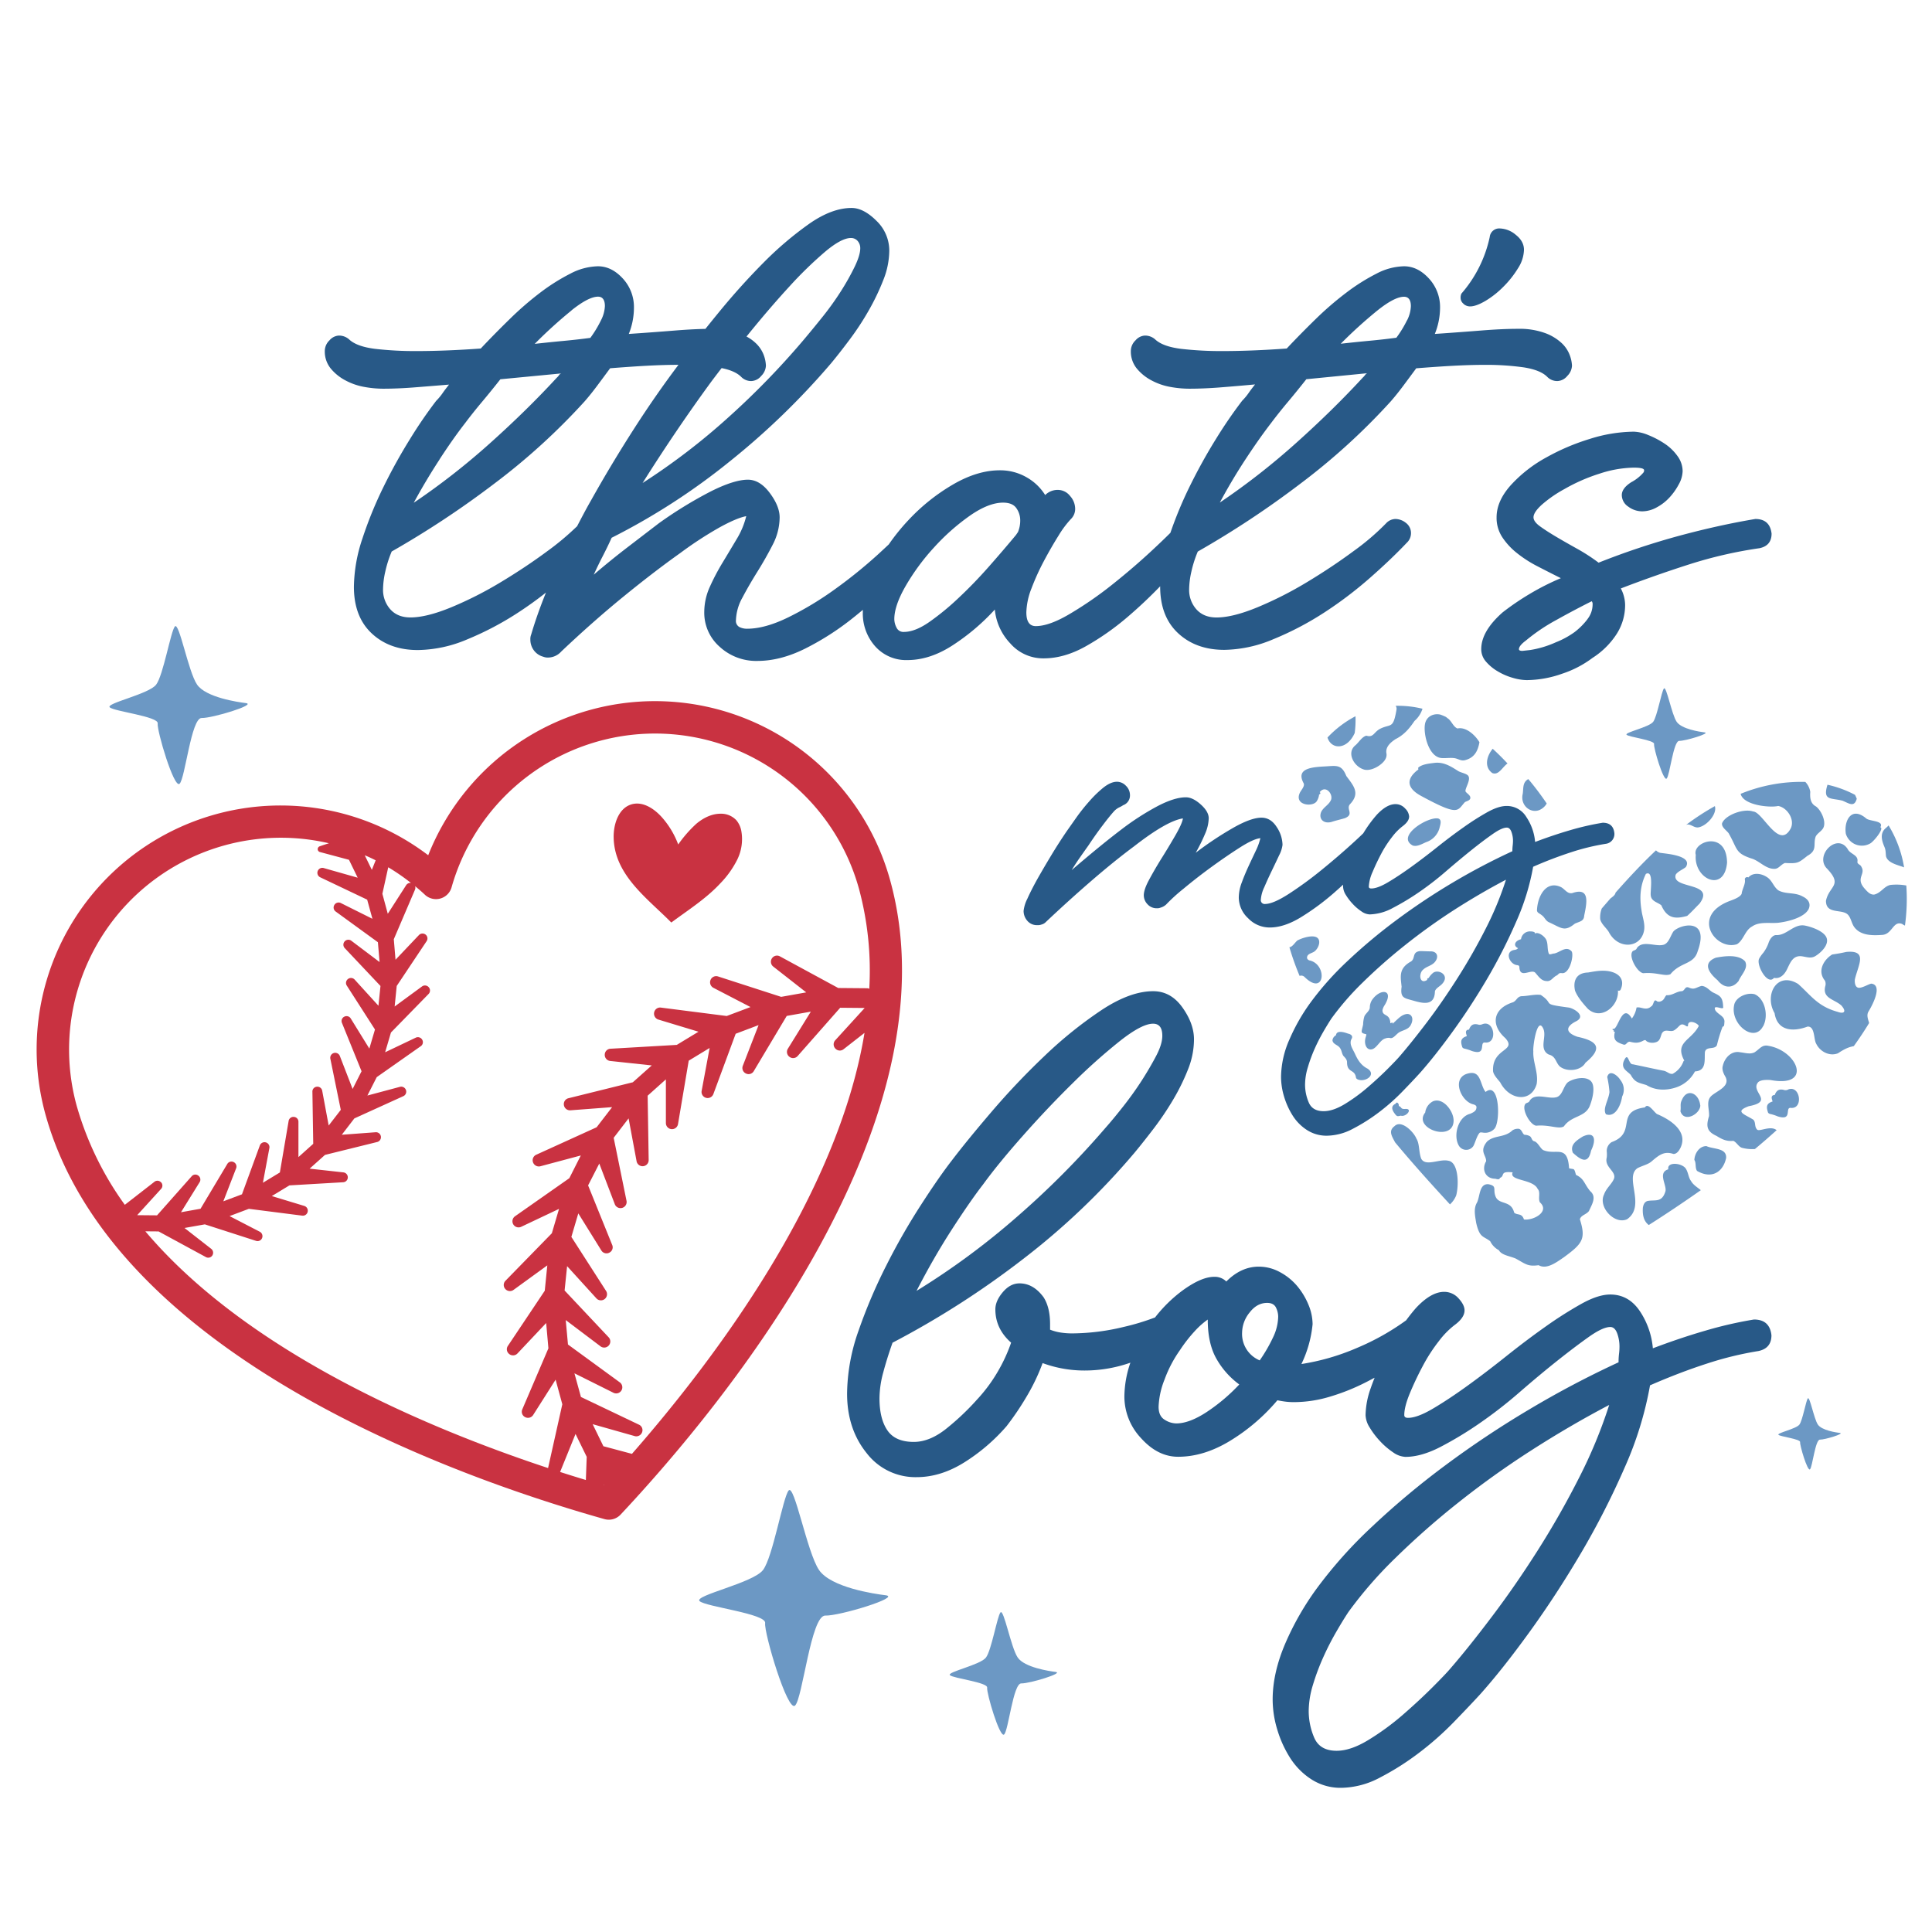<?xml version="1.0" encoding="UTF-8"?> <svg xmlns="http://www.w3.org/2000/svg" id="Layer_1" data-name="Layer 1" viewBox="0 0 864 864"><defs><style>.cls-1{fill:#285987;}.cls-2{fill:#6c98c4;}.cls-3{fill:#c93241;}</style></defs><title>Baseball</title><path class="cls-1" d="M681.36,164.28q7.47,1.16,10.54,4.22a6.22,6.22,0,0,0,4.59,1.91,6,6,0,0,0,4.41-2.29,6.9,6.9,0,0,0,2.1-4.6,15.33,15.33,0,0,0-1-4.69,14.16,14.16,0,0,0-3.64-5.42,21.94,21.94,0,0,0-7.47-4.49,33.44,33.44,0,0,0-12.07-1.87q-6.9,0-16.47.76t-20.69,1.53A31.46,31.46,0,0,0,644,137.7a18.79,18.79,0,0,0-5-13.18q-5-5.44-11.11-5.44a27.55,27.55,0,0,0-12.26,3.26,88.62,88.62,0,0,0-13.4,8.42,143,143,0,0,0-13.8,11.88q-6.88,6.71-13,13.22Q559.72,157,546.71,157a155.41,155.41,0,0,1-18.58-1q-7.86-1-11.3-4a6.74,6.74,0,0,0-5-1.92,5.94,5.94,0,0,0-4,2.11,6.57,6.57,0,0,0-2.11,4.79,12,12,0,0,0,2.68,7.85,21.42,21.42,0,0,0,6.7,5.36,28.14,28.14,0,0,0,8.43,2.87,47.26,47.26,0,0,0,8.24.77q6.51,0,13.79-.57t15.7-1.34c-1,1.28-2,2.55-2.87,3.83a25.27,25.27,0,0,1-2.87,3.44,204.27,204.27,0,0,0-11.69,17.05q-6.32,10.15-11.87,21.45a177.26,177.26,0,0,0-8.55,20.59c-2.24,2.24-5,4.88-8.3,7.95q-8.25,7.67-17.62,15.13a165.22,165.22,0,0,1-18.77,13Q469.31,280,463.2,280q-4.21,0-4.21-6.13a31.25,31.25,0,0,1,2.29-10.72,106.13,106.13,0,0,1,5.56-12.26q3.26-6.12,6.51-11.3a44.14,44.14,0,0,1,5.56-7.47,6.3,6.3,0,0,0,1.91-4.6,8.64,8.64,0,0,0-2.3-5.74,6.89,6.89,0,0,0-5.36-2.69,7.82,7.82,0,0,0-5.75,2.3,23.32,23.32,0,0,0-8.42-8,23.58,23.58,0,0,0-11.88-3.07q-10,0-20.88,6.32a87.54,87.54,0,0,0-19.92,15.9,93.89,93.89,0,0,0-8.83,10.91c-1.49,1.4-3.07,2.86-4.76,4.42a216.26,216.26,0,0,1-19.16,15.51A144.49,144.49,0,0,1,352.68,276q-10.53,5.18-18.58,5.17a7.53,7.53,0,0,1-3.44-.76,3.09,3.09,0,0,1-1.54-3.07,22.14,22.14,0,0,1,2.93-10.15q2.93-5.55,6.64-11.49t6.85-12.07a26.79,26.79,0,0,0,3.12-12.26q0-5-4.41-10.91t-9.76-5.94q-6.14,0-16.48,5.17A186.49,186.49,0,0,0,294.65,234q-6.52,5-14,10.73T265.53,257c1.28-2.81,2.62-5.57,4-8.25s2.74-5.45,4-8.26a295.38,295.38,0,0,0,52.86-34.18,333.73,333.73,0,0,0,45.21-43.77q3.83-4.6,8.42-10.75a123.2,123.2,0,0,0,8.43-12.86A102.65,102.65,0,0,0,395,125.29a36.14,36.14,0,0,0,2.69-13.06A18.45,18.45,0,0,0,392,98.79Q386.21,93,380.84,93q-8.82,0-19,7.11a153.45,153.45,0,0,0-20.5,17.46Q331,128,321.46,139.67q-3.12,3.81-6,7.41-5.94.12-13.57.73-9.58.78-20.69,1.53a31.46,31.46,0,0,0,2.3-11.64,18.79,18.79,0,0,0-5-13.18q-5-5.44-11.11-5.44a27.55,27.55,0,0,0-12.26,3.26,88.62,88.62,0,0,0-13.4,8.42A143,143,0,0,0,228,142.64q-6.88,6.71-13,13.22Q199.25,157,186.24,157a155.53,155.53,0,0,1-18.58-1q-7.86-1-11.3-4a6.74,6.74,0,0,0-5-1.92,5.94,5.94,0,0,0-4,2.11,6.61,6.61,0,0,0-2.11,4.79,12,12,0,0,0,2.68,7.85,21.42,21.42,0,0,0,6.7,5.36,28.24,28.24,0,0,0,8.43,2.87,47.26,47.26,0,0,0,8.24.77q6.51,0,13.79-.57T200.8,172c-1,1.28-2,2.55-2.88,3.83a25.27,25.27,0,0,1-2.87,3.44,202,202,0,0,0-11.68,17.05,243.6,243.6,0,0,0-11.88,21.45,177.56,177.56,0,0,0-9.39,23,69.91,69.91,0,0,0-3.83,21.64q0,13.42,8,20.88T187,290.7a58.07,58.07,0,0,0,22-4.79A136.37,136.37,0,0,0,231.63,274c4.34-2.82,8.51-5.82,12.53-9q-4,9.87-6.59,18.7a5.41,5.41,0,0,0-.39,2.3,8,8,0,0,0,1.54,4.8,7.62,7.62,0,0,0,4.21,2.88,5.47,5.47,0,0,0,2.3.38,8,8,0,0,0,5.75-2.68q14.16-13.41,27.77-24.52t25.47-19.54a167.87,167.87,0,0,1,17.62-11.49q7.67-4.21,11.88-5a36,36,0,0,1-4.21,10.15q-3.08,5.17-6.32,10.54a99.24,99.24,0,0,0-5.75,10.91,27.4,27.4,0,0,0-2.49,11.3,20.23,20.23,0,0,0,6.9,15.52,24.06,24.06,0,0,0,16.85,6.32q10.35,0,21.45-5.55a121.1,121.1,0,0,0,21.45-13.8c1.45-1.14,2.85-2.31,4.26-3.49,0,.34,0,.67,0,1a22,22,0,0,0,5.55,15.33,18.49,18.49,0,0,0,14.37,6.13q10,0,20.11-6.52a97,97,0,0,0,19-16.08,25.37,25.37,0,0,0,6.9,15.13,19.46,19.46,0,0,0,14.94,6.7q9.19,0,18.77-5.36a116.75,116.75,0,0,0,18.58-13q7.58-6.45,14.75-13.87a.22.22,0,0,0,0,.08q0,13.42,8,20.88t20.68,7.47a58.07,58.07,0,0,0,22-4.79A136.76,136.76,0,0,0,592.1,274a177,177,0,0,0,20.5-15.52q9.57-8.41,16.47-15.7A5.87,5.87,0,0,0,631,238.6a5.66,5.66,0,0,0-2.3-4.79,7.64,7.64,0,0,0-4.6-1.72,5.86,5.86,0,0,0-4.21,1.91,108.29,108.29,0,0,1-14.56,12.45q-9.59,7.1-20.69,13.8a166.16,166.16,0,0,1-22.22,11.3q-11.11,4.59-18.38,4.59-5.74,0-9-3.64a13,13,0,0,1-3.25-9,37.32,37.32,0,0,1,1-7.85,51.38,51.38,0,0,1,2.87-9,415.44,415.44,0,0,0,45.78-30.27,289.2,289.2,0,0,0,40.41-36.77q2.69-3.06,5.56-6.9t5.93-8q9.59-.76,16.86-1.15c4.85-.25,9.32-.39,13.41-.39A119.88,119.88,0,0,1,681.36,164.28ZM318,170.8q2.31-3.08,4.71-6.19,6,1.21,8.71,3.89a6.22,6.22,0,0,0,4.59,1.91,6,6,0,0,0,4.41-2.29,6.9,6.9,0,0,0,2.1-4.6,15.33,15.33,0,0,0-.95-4.69,14.16,14.16,0,0,0-3.64-5.42,18.45,18.45,0,0,0-4.09-2.91c.47-.57.93-1.15,1.4-1.73q9.19-11.29,17.82-20.69A177.1,177.1,0,0,1,369,112.57q7.28-6.12,11.5-6.13a3.85,3.85,0,0,1,3.06,1.34,4.83,4.83,0,0,1,1.15,3.26q0,3.06-2.49,8.23a109.55,109.55,0,0,1-6.13,10.92,130.05,130.05,0,0,1-8.23,11.49q-4.6,5.74-8.82,10.73a354.7,354.7,0,0,1-32.94,33.9A294,294,0,0,1,287.37,216Q302.31,192.26,318,170.8Zm-62.43-32q7.65-6.12,11.87-6.13c2,0,3.07,1.41,3.07,4.21a15.19,15.19,0,0,1-1.73,6.32A50.13,50.13,0,0,1,264,151.1q-5.75.77-11.87,1.34t-13,1.34A203.48,203.48,0,0,1,255.58,138.84Zm-59,66.63q6.12-9.39,11.49-16.29,3.45-4.59,7.47-9.38t8.24-10.15L251,167a2,2,0,0,0-1,.76,5.44,5.44,0,0,1-1,1.15q-13.41,14.56-29.88,29.31a315.12,315.12,0,0,1-34.09,26.62Q190.45,214.85,196.58,205.47Zm61.4,30a120.67,120.67,0,0,1-13.13,11q-9.58,7.1-20.69,13.8a166.16,166.16,0,0,1-22.22,11.3q-11.1,4.59-18.38,4.59-5.75,0-9-3.64a13,13,0,0,1-3.25-9,37.32,37.32,0,0,1,1-7.85,51.38,51.38,0,0,1,2.87-9,415.44,415.44,0,0,0,45.78-30.27,289.2,289.2,0,0,0,40.41-36.77q2.69-3.06,5.56-6.9t5.93-8q9.58-.76,16.86-1.15c4.85-.25,9.32-.39,13.41-.39h.29q-10.25,13.61-19.83,28.53-10.35,16.13-19.35,32.24C262,227.81,260,231.66,258,235.49Zm197.18,2.64-.77,1.14q-5.37,6.48-12.07,14.09t-13.6,14.07a114.66,114.66,0,0,1-13.21,10.85q-6.33,4.38-11.3,4.38a3.35,3.35,0,0,1-3.26-1.91,8.39,8.39,0,0,1-1-3.8q0-6.09,5.17-15a98.3,98.3,0,0,1,12.65-17.13,96.9,96.9,0,0,1,15.89-14.08q8.43-5.9,14.94-5.9,4.22,0,5.94,2.48a9.42,9.42,0,0,1,1.72,5.51A13.42,13.42,0,0,1,455.16,238.13Zm155.33-70.4a5.44,5.44,0,0,1-1,1.15q-13.41,14.56-29.88,29.31a315.12,315.12,0,0,1-34.09,26.62q5.36-10,11.49-19.34t11.49-16.29q3.45-4.59,7.47-9.38t8.24-10.15l27.2-2.68A2,2,0,0,0,610.49,167.73Zm18.77-24.49a50.13,50.13,0,0,1-4.79,7.86q-5.75.77-11.87,1.34t-13,1.34A205.18,205.18,0,0,1,616,138.84q7.66-6.12,11.88-6.13c2,0,3.07,1.41,3.07,4.21A15.19,15.19,0,0,1,629.26,143.24Zm25.28-7.3a3.43,3.43,0,0,1-1.34-2.69,4.2,4.2,0,0,1,.38-1.91,56.4,56.4,0,0,0,12.64-25.28,4.26,4.26,0,0,1,4.6-3.83,11.54,11.54,0,0,1,7.09,2.87c2.42,1.91,3.63,4.15,3.63,6.7a16,16,0,0,1-2.68,8.24,43.63,43.63,0,0,1-6.51,8.23,40.63,40.63,0,0,1-8,6.33q-4.23,2.49-6.9,2.49A4.36,4.36,0,0,1,654.54,135.94ZM785,232.09q-16.08,2.68-33.9,7.47a336.78,336.78,0,0,0-36.2,12.07,83.78,83.78,0,0,0-9.77-6.32c-3.44-1.92-6.57-3.7-9.38-5.37s-5.17-3.19-7.09-4.59-2.87-2.75-2.87-4c0-1.53,1.27-3.44,3.83-5.74a55.63,55.63,0,0,1,10-6.9,78.86,78.86,0,0,1,15.71-6.89,50.87,50.87,0,0,1,15.32-2.69c3.06,0,4.6.39,4.6,1.15a1.56,1.56,0,0,1-.39,1.15,18.64,18.64,0,0,1-5.36,4.22q-4.21,2.69-4.22,5.74a6.22,6.22,0,0,0,2.88,5.17,10.4,10.4,0,0,0,6.32,2.11,13.47,13.47,0,0,0,6.32-1.72,21.71,21.71,0,0,0,5.75-4.41,27.76,27.76,0,0,0,4.21-5.94,12.79,12.79,0,0,0,1.72-5.93,11.53,11.53,0,0,0-2.29-6.71,21.88,21.88,0,0,0-5.75-5.55,39.83,39.83,0,0,0-7.28-3.83,18.23,18.23,0,0,0-6.51-1.53,67,67,0,0,0-19.73,3.25,98,98,0,0,0-19.35,8.24A60.88,60.88,0,0,0,675.61,217q-6.33,7.09-6.33,14.36a15.7,15.7,0,0,0,2.5,8.81,30.37,30.37,0,0,0,6.51,7.09,54.24,54.24,0,0,0,9.19,5.94q5.17,2.68,10.54,5.36a111.2,111.2,0,0,0-14,7.09A117.15,117.15,0,0,0,672,273.84q-9.59,8.45-9.58,16.48a8.36,8.36,0,0,0,2.11,5.55,20.44,20.44,0,0,0,5.36,4.41,27.58,27.58,0,0,0,6.7,2.87,23.17,23.17,0,0,0,6.13,1,48.31,48.31,0,0,0,15.9-2.87,47,47,0,0,0,13.6-7.09,35.62,35.62,0,0,0,10.54-10.34,24,24,0,0,0,4-13.41,16.27,16.27,0,0,0-1.92-7.28q14.94-5.75,30.46-10.73a193.74,193.74,0,0,1,31.6-7.28q5.36-1.14,5.36-6.51Q791.49,232.09,785,232.09Zm-75.08,44.82a30.6,30.6,0,0,1-5.74,5.75,38.28,38.28,0,0,1-8.43,4.59,44.64,44.64,0,0,1-11.49,3.45l-3.45.38c-1,0-1.53-.25-1.53-.76,0-1,1-2.3,3.06-3.83a82.86,82.86,0,0,1,13.6-9.2q8.24-4.59,15.9-8.42a2.23,2.23,0,0,1,.38,1.53A10.67,10.67,0,0,1,709.89,276.91Z"></path><path class="cls-1" d="M716.74,367.93a120.6,120.6,0,0,0-14.56,3.33q-7.62,2.22-15.67,5.27a23.53,23.53,0,0,0-3.88-11.1,10.2,10.2,0,0,0-8.87-5c-2.41,0-5.27.93-8.6,2.77a117.73,117.73,0,0,0-10.68,6.8q-5.68,4-11.79,8.87T631,387.76q-5.55,4-10.26,6.79t-7.49,2.78q-1.11,0-1.11-.84a18.12,18.12,0,0,1,1.67-6.51q1.67-4,3.88-8.19a50.45,50.45,0,0,1,4.85-7.48,25.28,25.28,0,0,1,4.58-4.72c2-1.48,3.05-2.95,3.05-4.44a5.54,5.54,0,0,0-1.8-3.6,5.69,5.69,0,0,0-4.3-1.94q-3.89,0-8.32,4.71a56.36,56.36,0,0,0-5.13,6.8c-.34.51-.64,1.05-1,1.58-1.37,1.32-3,2.86-5,4.66q-6.39,5.82-13.73,11.78a166.47,166.47,0,0,1-14.42,10.54q-7.08,4.57-10.68,4.58a1.71,1.71,0,0,1-1.94-1.93,15.46,15.46,0,0,1,1.52-5.52q1.53-3.58,3.33-7.31t3.33-7a13.72,13.72,0,0,0,1.52-4.69,14.88,14.88,0,0,0-2.63-8q-2.64-4.14-6.79-4.14-4.73,0-12.9,4.69a151.12,151.12,0,0,0-16.5,11,79.61,79.61,0,0,0,4.16-8.42,18.7,18.7,0,0,0,1.66-7q0-3-3.6-6.21t-6.66-3.17q-5,0-12.48,3.87a118.29,118.29,0,0,0-16.64,10.76q-4.72,3.59-10.27,8.14t-11.64,9.79c1.11-1.83,2.31-3.68,3.6-5.52s2.59-3.68,3.89-5.51q3.32-5,6.37-9c2-2.67,3.7-4.74,5-6.21a8.1,8.1,0,0,1,2.35-1.79,11.56,11.56,0,0,0,1.81-1,4.6,4.6,0,0,0,3.05-4.42,5.82,5.82,0,0,0-1.81-4.27,5.56,5.56,0,0,0-4-1.8q-2.77,0-6.1,2.64A51.8,51.8,0,0,0,487,358.5a83.25,83.25,0,0,0-5.82,7.35l-4,5.68q-3.62,5.28-7.07,11t-6.25,10.68c-1.84,3.32-3.32,6.24-4.43,8.73a15.77,15.77,0,0,0-1.67,5.41,6.63,6.63,0,0,0,1.67,4.44,5.56,5.56,0,0,0,4.43,1.94,4.66,4.66,0,0,0,1.95-.29,4,4,0,0,0,1.94-1.15q10.53-9.93,20.66-18.67t18.72-15.11Q521.77,367.1,529,366q-.27,2.22-3.47,7.76T519,384.57q-3.06,5-5.27,9.15t-2.22,6.66a5.77,5.77,0,0,0,1.66,4,5.44,5.44,0,0,0,4.16,1.8,3.84,3.84,0,0,0,1.67-.28,6.19,6.19,0,0,0,2.49-1.38,78.07,78.07,0,0,1,7.77-7.07q5.82-4.86,12.48-9.71T554.5,379q6.09-3.88,9.15-4.16a27.51,27.51,0,0,1-2.08,5.69c-1,2.12-2.08,4.39-3.19,6.79s-2.13,4.81-3,7.21a19.23,19.23,0,0,0-1.39,6.94,12.72,12.72,0,0,0,4.16,9.15,13.29,13.29,0,0,0,9.71,4.16q6.38,0,13.87-4.55a109.36,109.36,0,0,0,14.7-10.82c1.43-1.25,2.82-2.5,4.2-3.77,0,.28,0,.56,0,.83a7.49,7.49,0,0,0,1.24,3.75,24,24,0,0,0,3.06,4,21.22,21.22,0,0,0,3.88,3.33,6.87,6.87,0,0,0,3.74,1.38,22.93,22.93,0,0,0,10.4-2.93,110.06,110.06,0,0,0,11.79-7.12,134.81,134.81,0,0,0,12.06-9.36q6-5.16,11.24-9.36t9.43-7.12c2.77-1.95,4.89-2.93,6.38-2.93.92,0,1.61.65,2.08,1.94a11.61,11.61,0,0,1,.69,3.89,18.54,18.54,0,0,1-.14,2.23,20.75,20.75,0,0,0-.14,2.5,286.85,286.85,0,0,0-26.62,14,292.62,292.62,0,0,0-25.24,16.81,242.72,242.72,0,0,0-21.77,18.21,133.94,133.94,0,0,0-16.51,18.48,85,85,0,0,0-9.43,16.4,42.45,42.45,0,0,0-3.88,16.95,30.94,30.94,0,0,0,1.39,9,34.22,34.22,0,0,0,3.88,8.48,21,21,0,0,0,6.38,6.39,16.09,16.09,0,0,0,8.87,2.5,25.3,25.3,0,0,0,11.52-3.05,80.15,80.15,0,0,0,11.64-7.35,91.53,91.53,0,0,0,10.4-9.15q4.73-4.86,8-8.46,6.66-7.5,14.7-18.59T665,437.82a235.86,235.86,0,0,0,13-25.52,105.4,105.4,0,0,0,7.63-24.68,181.9,181.9,0,0,1,17.06-6.52,100.69,100.69,0,0,1,15.39-3.74,4.4,4.4,0,0,0,3.88-4.72C721.64,369.5,719.89,367.93,716.74,367.93Zm-52.28,47.29q-5.69,11.22-12.48,21.91T638.26,457q-6.94,9.15-12.21,15.25c-.93,1.11-2.73,3-5.41,5.69s-5.68,5.45-9,8.32a77.42,77.42,0,0,1-10.26,7.49q-5.26,3.18-9.43,3.18-5,0-6.66-3.88a20.21,20.21,0,0,1-1.66-8,26.88,26.88,0,0,1,1.25-7.77,67.26,67.26,0,0,1,3-8.18,82.47,82.47,0,0,1,3.88-7.63c1.39-2.4,2.63-4.43,3.74-6.1a124.17,124.17,0,0,1,14-16.08,241.14,241.14,0,0,1,18.72-16.51A268.5,268.5,0,0,1,650.18,407q11.66-7.48,23.3-13.59A145.43,145.43,0,0,1,664.46,415.22Z"></path><path class="cls-1" d="M784.38,590.09a180.71,180.71,0,0,0-21.78,5q-11.4,3.31-23.43,7.88a35.31,35.31,0,0,0-5.8-16.59q-5-7.47-13.28-7.47-5.39,0-12.85,4.15a177.21,177.21,0,0,0-16,10.16q-8.5,6-17.62,13.27t-17.42,13.27q-8.31,6-15.35,10.16t-11.19,4.15c-1.11,0-1.66-.42-1.66-1.24q0-3.73,2.49-9.75c1.66-4,3.59-8.09,5.8-12.23a74,74,0,0,1,7.26-11.2,37.29,37.29,0,0,1,6.84-7q4.56-3.32,4.56-6.64c0-1.66-.9-3.45-2.69-5.39a8.5,8.5,0,0,0-6.43-2.9q-5.8,0-12.44,7.05c-1.5,1.66-3,3.58-4.57,5.69a109.32,109.32,0,0,1-22,12.35A101.79,101.79,0,0,1,582,610a52.52,52.52,0,0,0,5-17.84,23.12,23.12,0,0,0-1.86-8.71,32,32,0,0,0-5-8.29,26.25,26.25,0,0,0-7.67-6.22,19.66,19.66,0,0,0-9.54-2.49q-7.89,0-14.52,6.64A7.3,7.3,0,0,0,543,571q-5.81,0-14.31,6.22a63,63,0,0,0-12.14,11.94,105.18,105.18,0,0,1-14,4.24,99.68,99.68,0,0,1-23,2.9,33.54,33.54,0,0,1-5.39-.41,21.7,21.7,0,0,1-4.56-1.25v-2.49q0-7.45-2.9-12-4.57-6.23-10.79-6.22-4.14,0-7.46,3.94c-2.22,2.63-3.32,5.18-3.32,7.67q0,8.7,7.05,14.9a72.38,72.38,0,0,1-6,13,69.46,69.46,0,0,1-9.33,12.54A112.26,112.26,0,0,1,424,638.25q-7.87,6.59-15.34,6.58-8.31,0-11.82-5.18c-2.35-3.46-3.53-8.22-3.53-14.31A45.07,45.07,0,0,1,395,613.73q1.65-6.22,4.15-13.27a392.64,392.64,0,0,0,58.27-37.33,321,321,0,0,0,50-47.69q4.14-5,8.71-11a133.56,133.56,0,0,0,8.5-12.65,93.93,93.93,0,0,0,6.63-13.48,36.51,36.51,0,0,0,2.7-13.47q0-7.05-5.18-14.31t-13.07-7.26q-10.36,0-23.22,8.52a186.13,186.13,0,0,0-25.51,20.57,330.47,330.47,0,0,0-23.63,24.93q-11,12.88-17.63,21.6-5.82,7.49-13.89,20a290.85,290.85,0,0,0-15.35,26.8A234.73,234.73,0,0,0,384,594.94a86.33,86.33,0,0,0-5.18,28.26q0,15.79,8.71,26.59a27.47,27.47,0,0,0,22.39,10.8q10.78,0,21.36-6.63a84.07,84.07,0,0,0,18.87-16.18A125.77,125.77,0,0,0,459,624.72a89.17,89.17,0,0,0,7.26-15.14A54,54,0,0,0,485,612.9a61.88,61.88,0,0,0,20.52-3.5,47.45,47.45,0,0,0-2.69,15.11,27.14,27.14,0,0,0,7.47,18.66q7.47,8.31,16.59,8.3,11.6,0,23.43-7.26a86.5,86.5,0,0,0,20.94-18c1.38.28,2.63.49,3.73.62a30,30,0,0,0,3.74.21,56.1,56.1,0,0,0,16.17-2.49,94,94,0,0,0,16-6.43c1.29-.66,2.57-1.34,3.84-2-.63,1.58-1.23,3.15-1.77,4.73a37.41,37.41,0,0,0-2.28,12,11.1,11.1,0,0,0,1.87,5.59,35.49,35.49,0,0,0,4.56,6,32.88,32.88,0,0,0,5.8,5,10.38,10.38,0,0,0,5.6,2.08q7,0,15.55-4.39a163.15,163.15,0,0,0,17.63-10.65,201.64,201.64,0,0,0,18-14q8.91-7.73,16.8-14t14.1-10.66q6.21-4.38,9.53-4.38c1.39,0,2.42,1,3.11,2.91a17.28,17.28,0,0,1,1,5.82,26.55,26.55,0,0,1-.21,3.32,30.15,30.15,0,0,0-.2,3.74,428,428,0,0,0-39.82,21,436.11,436.11,0,0,0-37.74,25.13,364.14,364.14,0,0,0-32.55,27.23A200.9,200.9,0,0,0,589,710.18a126.5,126.5,0,0,0-14.1,24.52Q569.15,748,569.14,760a46.6,46.6,0,0,0,2.07,13.51A50.54,50.54,0,0,0,577,786.22a31.41,31.41,0,0,0,9.54,9.56,24,24,0,0,0,13.27,3.74A37.73,37.73,0,0,0,617,795a119.59,119.59,0,0,0,17.42-11A137.67,137.67,0,0,0,650,770.28q7.05-7.26,12-12.65,10-11.19,22-27.78t23-35.25a355.28,355.28,0,0,0,19.49-38.16,157.74,157.74,0,0,0,11.41-36.91q13.26-5.79,25.5-9.74a149.66,149.66,0,0,1,23-5.6c3.87-.83,5.8-3.17,5.8-7.05Q791.43,590.09,784.38,590.09ZM425.65,549.86q8.3-12.84,14.1-20.32,6.63-9.12,17.63-21.56t22.39-23.64a261.39,261.39,0,0,1,21.15-18.87c6.49-5.11,11.41-7.67,14.72-7.67,2.76,0,4.15,1.8,4.15,5.39q0,3.74-2.7,8.91t-6.42,11q-3.74,5.82-8.3,11.62t-8.29,10a385.11,385.11,0,0,1-39,39.19,332.92,332.92,0,0,1-45.2,33.38Q417.36,562.72,425.65,549.86Zm113.84,81.7q-7.68,5-13.48,5a9.91,9.91,0,0,1-5.19-1.66c-1.8-1.1-2.69-3-2.69-5.81a36.38,36.38,0,0,1,2.69-12.23,55.78,55.78,0,0,1,6.85-13.06,65.68,65.68,0,0,1,6.63-8.51,36.18,36.18,0,0,1,5.81-5.18q0,10.78,3.94,17.63a36.5,36.5,0,0,0,10.16,11.4A81.35,81.35,0,0,1,539.49,631.56ZM569.35,598a69,69,0,0,1-6,10.37,12.81,12.81,0,0,1-7.88-12.44,14.55,14.55,0,0,1,3.32-8.92q3.32-4.35,7.88-4.35c1.93,0,3.25.69,3.94,2.07a9.27,9.27,0,0,1,1,4.15A22.3,22.3,0,0,1,569.35,598ZM706.2,660.8q-8.51,16.8-18.66,32.76T667,723.21Q656.65,736.91,648.76,746q-2.07,2.49-8.08,8.5T627.2,767a114.3,114.3,0,0,1-15.35,11.19q-7.86,4.77-14.1,4.77-7.46,0-10-5.8a30.25,30.25,0,0,1-2.49-12,40.62,40.62,0,0,1,1.87-11.61,100.89,100.89,0,0,1,4.56-12.24,124,124,0,0,1,5.81-11.4q3.11-5.39,5.6-9.13a186.76,186.76,0,0,1,20.94-24.05,358.27,358.27,0,0,1,28-24.67,396.68,396.68,0,0,1,32.76-23.44q17.43-11.19,34.84-20.32A217.16,217.16,0,0,1,706.2,660.8Z"></path><path class="cls-2" d="M698.09,396.72c1.72.9,2.88,3.19,5.09,2.66,8-2.75,6.45,4.48,5.27,10.13-.1,2.48-2,2.56-4.17,3.55-4.74,3.86-6,1.87-11.66-.66-1.5-.74-1.79-2.16-3.1-3.09-1.1-.93-2-1-2.18-2.12C687.55,400.88,691.35,393.53,698.09,396.72Zm-9.86-34.39a6.84,6.84,0,0,0,3.47-3c-2.3-3.42-4.78-6.74-7.4-9.92l-.86-1c-2.61,1.49-2.1,4.05-2.46,6.56C679.78,359.85,684.05,363.78,688.23,362.33ZM759.57,370c3.71-.67,8.42-5.94,7.33-9.5a113.27,113.27,0,0,0-12.22,7.91l-.65.49a4.49,4.49,0,0,1,.64-.18C756.37,368.63,757.73,370.32,759.57,370Zm-40,47c4.08,7.57,13.72,7.1,15.54-.28.83-3.2-.59-6.46-1-9.51-.94-5.73-.68-11.1,1.94-16.4,3.64-1.91,1.88,7.85,2.17,9.55.21,2.78,3.13,3.12,4.74,4.5,2.65,6.12,6.52,6.13,11.56,4.74,2-1.79,3.34-3.31,5.52-5.5,7.39-9.86-12.66-6.29-10.66-12.93.84-1.45,3.51-2.48,4.56-3.45,3.19-5.22-9.21-5.94-11.55-6.34a3.9,3.9,0,0,1-1.82-1.1c-6.32,5.95-12.28,12.36-18.09,18.92-.15,1-1.11,1.72-2.28,2.59q-1.95,2.24-3.88,4.48a10.83,10.83,0,0,0-.69,4.85C716.23,413.46,718.46,415,719.59,417Zm-64.42-58.32c1-.51,2.89-.85,2.28-2.47-.4-.94-1.82-1.7-2.06-2.35-.19-1.39,2.41-5,1.31-6.8-.63-1.07-3-1.41-4.44-2.17-3.3-2.09-6.53-4.24-10.79-3.72-2.77.34-5.47.65-7.19,2.1-.19.68.47.69-.51,1.26-5.42,4.38-4,8.28,1.76,11.4C652.77,365.31,651.59,362.47,655.17,358.65Zm-5.12,142c-.19-4-4.78-10.07-9.23-8.15a6.55,6.55,0,0,0-3.44,5C631.54,504.78,650.57,511.18,650.05,500.65Zm28.66-69c.49.05.77.19.79,1,.32,5,5.06.66,7,2.22,1.52,1.64,2.7,3.73,5.07,3.83,2.14.34,2.94-1.83,4.74-2.55.68-.48.87-1.17,2.06-1,3.76.67,5.73-8.62,4.38-9.84-2.46-2.54-5.27.73-7.79,1.09-.73,0-1.76.65-2.23.17-.88-2-.33-4.26-1.17-6.2-.72-1.71-3.75-3.9-5.17-2.86.36-.84-1.17-1-1.86-1a4,4,0,0,0-4.3,3.49c-2.71.66-3.69,2.9-1.32,4a2.26,2.26,0,0,1-1.44.75C672.5,425.38,675.13,431.55,678.71,431.63Zm114.66,5.63c2.58.51,4.56-1.25,5.82-3.84,1.51-3.08,2.69-6.49,6.94-5.77,2,.33,3.84,1,5.7-.12,2.41-1.44,6.08-4.85,5.11-8s-7-5.15-9.81-5.67c-4.83-.9-8.1,4.45-12.69,4.26-1.7-.07-2.82,1.76-3.38,3.1a16.45,16.45,0,0,1-2.47,4.8,14.94,14.94,0,0,0-1.85,2.6C785.21,431.44,790.52,441,793.37,437.26ZM637.73,376.63a9.24,9.24,0,0,0,6-6.25c.33-1.46,1.25-3.78-.54-4.34-4.52-1-19,7.9-11.43,12.07C633.65,378.77,635.94,377.43,637.73,376.63Zm19.2,83.85a1.27,1.27,0,0,0-1.15.44c-.5.77.06,1.71.19,2.45-2.91.89-2.83,2.51-2,5a1.56,1.56,0,0,0,.88.57,19.54,19.54,0,0,1,3.38,1.07c6.84,2.21,3.1-4.09,5.88-3.79,5.81.63,4.21-10.39-1.24-8.17a2.91,2.91,0,0,1-1.44.24C658.87,457.52,657.71,458.39,656.93,460.48ZM667.35,345.7c2.87,1.21,4.54-2.71,6.82-4.27q-3.17-3.42-6.63-6.58C664.73,338.28,663.69,343.06,667.35,345.7Zm91,36.7c-.89,10.71,12.8,17.08,14,3.38C772.15,370.79,756.4,376.54,758.39,382.4Zm2,111.88c-.58-5.37-5.85-7.81-8.16-2.45-1,1.9-.35,2.92-.69,5.13C753.15,502.29,760.43,498.16,760.39,494.28Zm12.78-121.51c4,7,2.8,8.69,10,11.11,3.65,1,6.36,4.67,10.29,4.67,2,.1,2.91-1.91,4.81-2.62,5.83.3,6,0,10.07-3.21,4.64-2.54,2.42-5.13,3.69-8.62.9-1.76,3.18-2.58,3.68-4.58.79-3-1.55-7.44-3.58-8.89-2.5-1.32-2.7-3.89-2.53-6.49a8.26,8.26,0,0,0-2.22-4.47A71.49,71.49,0,0,0,778.43,355c1.14,5.13,13.08,6.32,16.79,5.43,4.07.75,7.52,6.08,5.62,10-5.26,10-12.53-7.44-16.84-7.52-4.16-1.49-12.45,1.52-13.89,5.29C769.85,370,772.1,371.29,773.17,372.77ZM824,358.08c3,1.26,5.25,3.08,6.35-.88a17.6,17.6,0,0,0-.78-1.74,48.77,48.77,0,0,0-12.31-4.52C815,358.21,818.84,356.73,824,358.08Zm19.48,25c.8,2.83,5.28,3.79,7.59,4.63l.45.18a52.25,52.25,0,0,0-6.93-18.75,15.09,15.09,0,0,1-1.36,1.27c-2.75,2.45-1.57,5.81-.45,8.46C843.39,380.29,843.24,381.61,843.46,383.11Zm-18-10.17a7.5,7.5,0,0,0,11,4.22c1.63-1,6.27-6.73,4.41-7.18,1.89-3.05-5-2.58-6.39-4C827.88,360.41,824.54,367.16,825.48,372.94Zm-63,97.43c.64-2.54,4.38-.81,5.34-2.95a67.49,67.49,0,0,1,2.53-8.26c.89,0,.71-1.3.83-2.05.18-2.61-2.59-3.2-4-5.14-1.73-3.42,4,.31,3.41-1.68-.12-4.62-1.63-5-4.67-6.5-1.67-1-2.76-2.67-4.93-2.86-2.55.64-3.18,1.93-5.8.71-1.67-.56-1.58,1.1-2.89,1.64-2.64.05-4.29,2-7.08,1.81-.89.86-.94,2.22-2.57,2.75a2,2,0,0,1-1.61,0c-1.59-1.55-1.43,1.72-2.54,2.19-2.39,2.25-4.57.08-6.63.57a11.32,11.32,0,0,1-2.09,4.92c-4.47-7.67-6.31,5.93-8.53,4.57-.23.42-.15.52.53.78-.32.15-.07.79.41.52-.89,3.76.45,4.63,3.82,5.77,1.33.41,1.37-1.18,2.79-1.28,2.24.55,3.78.84,6.29-.58.91-.27.67-.17,1.39.46a5.16,5.16,0,0,0,4.44.21c1.54-.69,1.62-2.26,2.27-3.79,1.45-2.51,3.91-.16,5.75-1.56,2.33-1.51,2.46-3.6,5.13-1.73.21.05.58.39.83-.13-.23-3.09,4.27-1.29,4.81.09-3.48,6.66-11,7.19-6.45,15.56a.32.32,0,0,0-.4.24,10.39,10.39,0,0,1-4.84,5.6c-1.54.24-2.4-1.09-4.12-1.41-2.26-.4-9-1.88-13.66-2.85-2.15.18-2-6.38-4.18-1.16-1,3.19,1.44,4,3.22,5.88,1.9,3.53,3.73,3.53,7,4.56,4.09,2.49,8.9,2.54,13.44,1a14.83,14.83,0,0,0,8.27-7.1C763.34,478.88,762.14,473.73,762.46,470.37Zm15-31.56c1.05-2.77,4.56-5.7,2.94-8.84-3-3.36-9.74-2.31-13.13-1.64-6.53,2.57-2.39,7.36.81,10.05C771,442.06,774.78,442.1,777.42,438.81Zm11,20.18c2.52-4.66.86-12.29-3.75-14.32-3.62-1-8.73,1.43-9.24,5C773.82,458,784.42,466.55,788.41,459ZM774,402.75c-18.34,6.6-6.77,22.6,2.8,19.5,3-1.85,3.57-6.26,6.74-7.92,3.25-2.27,7.63-1.33,11.45-1.64,4.12-.43,11.83-2.2,13.85-6.16,1.16-2.65-.4-4.53-2.64-5.6-3.66-2.05-7.55-.88-10.94-2.78-2.27-1.72-2.68-4.43-5.13-5.94-2.55-1.68-6.22-2.16-8.25.2a1.05,1.05,0,0,0-1.6.77c.51,2-1.27,4.59-1.4,6.54C778.2,401.17,775.66,402.12,774,402.75Zm-55.8,95.57c4.38,1.56,6.74-4.5,7.22-7.91a6.84,6.84,0,0,0-.79-7.44c-1.12-1.9-4.86-5-5.87-1.33a46.71,46.71,0,0,1,1,6.73C719.4,491.91,716.58,495.85,718.2,498.32Zm16.7-63.1c6-.54,9.63,1.58,12.13.45,4.55-5.58,10.38-4.18,12.16-10.21,5.66-15.5-8.21-12-10.84-8.89-1.44,2.13-2.17,5.79-5,6.05-3.42.6-8.9-2.13-11.33,1.37-.42,1.2-1.72.85-2.11,1.72C728.46,428.17,732.25,434.9,734.9,435.22Zm-11.36,7.71a.84.84,0,0,0,1.23-.4c1.81-4.11-.33-6.73-3.66-7.79-3.73-1.2-7.44-.42-10.94.17-5.2.15-6.8,3.67-5.8,8.15,1.14,2.85,3.39,5.53,5.74,8.1C716.16,456.62,724.14,449.73,723.54,442.93Zm24.84,73.13c1.62,0,2.63-1.66,3.26-3,3.23-7.32-4.78-12.41-10.67-14.87-1.49-1.1-4-5.21-5.35-2.95-13.58,1.83-3.28,11.31-14.87,15.51a4.67,4.67,0,0,0-2.21,4.06,13,13,0,0,1,0,2.87c-1.16,4.36,4.46,6.12,3.22,9.5-1,2.38-3.48,4.23-4.42,7-2.77,5.61,4.72,13.64,10.32,11.06,8.51-6-1.33-18.54,4.55-22.78,2.31-1.23,4.89-1.66,6.57-3.23C742.07,516.41,744.35,514.7,748.38,516.06Zm-40.53-7.82c-2.84,1.76-5.91,3.74-4.45,7.28,3.7,3.39,6.88,5.23,8.13-.95C714,509.55,713.15,505.8,707.85,508.24Zm-2.46-44.6c-5-1.73-5.67-4.32-.55-6.91,4.41-2.22-.27-5.43-3.1-6.12-13.08-1.75-6.17-1.27-12.7-5.67-2.61-.4-6,.55-8.64.56-2,.25-2.11,2-3.81,2.73-9.06,2.85-10,10.21-3.43,16,5.37,5.92-5.72,4.35-5.47,14.43-.09,1.71,2,3.88,3.19,5.35,4.17,8.12,13.84,9.15,16.31.83.91-5-1.73-9.76-1.48-14.67-.29-2.18,1.79-16.06,4.47-10.11,1.42,3.2-1.18,7.48.93,10.32a4.06,4.06,0,0,0,1.54,1.22c3.24.83,3,3.63,5,5.41,3.29,2.5,9.4,1.84,11.37-1.75C717.17,468.55,714.21,465.51,705.39,463.64Zm50.84,64.5c-1.1-1.43-1.17-3.5-2.15-5.22-1.39-2.85-8.74-3.63-8,0-4.89,1.48-.64,7-1.27,9.79-1.59,5.37-4.79,3.67-8.11,4.4-1.26.42-1.78,1.62-2,3-.28,4.12.84,6.35,2.64,7.73,7.86-5,15.65-10.21,23.28-15.59C759,530.93,757.21,529.9,756.23,528.14Zm6.93-15.59c-3.15-.08-5.31,3.21-5.43,6.2.91,1.3.22,3.48,1.2,4.89,6.56,3.8,11.66.49,13-5.76C772.26,513.25,766.16,514,763.16,512.55Zm73.71-72.66c-1.12.17-3.45,1.63-5.12,1.83-2,.32-2.45-2.07-2.23-3.77,1.44-6.34,6-13.18-3.86-12.24-2.51.57-4,.8-6.31,1.15-3.74,2.3-6.78,7.37-3.25,11.66a3.53,3.53,0,0,1,.24,2.26c-1.62,5.77,4,6,7.16,8.91,2.32,2.64,1.32,3.91-1.77,2.79-8.93-2.5-11.81-7.3-17.59-12.45-9.5-5.85-15.28,4.9-10.54,13.06,1.27,8.24,8.6,8.33,14.76,6,3.42-.15,2.63,5.82,3.91,7.76,1.72,3.51,6,5.68,9.69,4.18,4.22-2.82,5.83-2.87,7.08-3.21,2.41-3.35,4.71-6.79,6.85-10.33-.47-1.66-1.27-3.46-.29-5.12C837.55,449.2,842,440.51,836.87,439.89ZM687,503.42c6-.56,10.1,1.75,12.39.29,3.37-4.82,9.24-4,11.44-8.86,1-2.37,2.38-7.08,1.42-10-1.31-4.05-8.07-2.94-11.07-.88-2.24,1.92-2.38,6.48-5.72,6.82-3.42.6-8.9-2.13-11.33,1.37-.42,1.2-1.72.85-2.11,1.72C680.52,496.37,684.31,503.1,687,503.42ZM852.51,396a24.63,24.63,0,0,0-7.11-.25c-2.87.6-4.09,3.48-7.16,4.29-1.89.23-3.17-1.31-4.52-2.83-3.94-4.57.73-6.25-1.29-9.55-.32-1-1.72-1.09-1.8-2.16.61-3.32-3.14-3.32-4.38-5.87-4.77-7.27-14.66,2.85-9.39,8.62,7.54,7.82,1.1,7.79-.28,14.61,0,6.19,7.14,3.49,9.79,6.17,1.34,1.36,1.61,3.69,2.74,5.39,2.79,4,8.13,4,12.67,3.67s4.8-6.51,8.88-4.88a6.86,6.86,0,0,0,1.24.72A86.07,86.07,0,0,0,852.51,396Zm-52.9,91.29a3,3,0,0,1-1.45.24c-2.56-.78-3.73.1-4.5,2.19a1.29,1.29,0,0,0-1.16.44c-.49.77.07,1.71.2,2.44-2.92.9-2.84,2.51-2,5a1.62,1.62,0,0,0,.88.56,18.85,18.85,0,0,1,3.39,1.08c6.84,2.2,3.09-4.09,5.87-3.79C806.65,496.05,805.06,485,799.61,487.25ZM785.74,505.1c-1.25-1.32-.46-3.33-1.7-4.4-3.92-2.46-8.53-3.56-2-6,11.85-2.22.28-6.51,4.31-10.83,1.19-.95,3.33-1,5.41-.88,19,3.54,12.19-13-.79-15.27-3-.68-3.86,1.27-6.31,2.87-2,1-4.09.25-6.38,0-4-.86-7,2.51-7.8,5.92-.57,1.73.24,3.52,1.19,5.13,2.1,4.18-3.68,6.13-6.2,8.33-2.74,2.35-.94,6.1-1.19,9.19-1.45,4.65-.89,6.9,3.38,8.83,2.45,1.54,4.49,2.51,7.46,2.2,1.52.61,2.37,2.72,4,3.14a17.84,17.84,0,0,0,5.69.52q4.94-4.11,9.71-8.43C791.72,503.14,786.68,506.32,785.74,505.1Zm-138,14c-4-1-10.17,2.77-12.18-.94-1.16-3.17-.65-6.56-2.15-9-1.22-3-6.76-8.58-9.77-5.54-2.94,2.18-1.07,4.62.23,7.22,7.9,9.5,16.22,18.73,24.56,27.77a10.91,10.91,0,0,0,2.78-4C652.49,529.85,652.26,519.8,647.74,519.09Zm-62-89.56c-.69-.16-1.27-.69-1.23-1.3.06-1.87,2.4-1.88,3.55-2.93,1.93-1.71,2.93-5.36.37-6.3-2.21-.8-6.18.53-7.8,1.36-1.13.35-2.36,3.05-4,3.25h0a121.77,121.77,0,0,0,4.56,12.81,2.08,2.08,0,0,1,2.11.38C592.44,445.89,593.79,431.49,585.77,429.53Zm17.81-69.71c5-5.13,1.69-8.47-1.49-12.83-2-5-4.21-4.59-8.73-4.3-5.87.34-14.26.55-10.27,7.7.43,1.42-1.34,3.07-1.84,4.32-2.42,5.52,6.1,6.34,7.7,3.49a6.91,6.91,0,0,0,1-2.95.53.53,0,0,0,.26-1c2.79-3.58,6.47,1.37,4.84,3.89-1,1.93-3.26,2.94-4.2,5-1.19,3,1,5.36,4.56,4.45,2.15-.71,3.88-1.06,6.1-1.72C605.63,364.13,602,362,603.58,359.82Zm7.88,118c-2.71-1.41-4.2-3.73-5.45-6.49-.94-2.15-2.87-4.47-1.5-6.85.64-1.2-.35-2-1.6-2.24-1.46-.53-5.17-1.8-5.43.74a2.85,2.85,0,0,0-1.56,2.24c.19,1.89,2.63,2,3.52,3.69.62,1,.63,2.08,1.29,3.18.7.83,1.56,1.47,1.7,2.77-.06,5.14,3.46,3.06,4,7.05.1.33.24.48.65.74C610.35,484.29,615.91,480.63,611.46,477.83Zm-5.59-150.11a42.94,42.94,0,0,0,.34-7.41,47,47,0,0,0-12.52,9.52C595.36,335.28,602.41,335.51,605.87,327.72Zm3.91,16.35c3.34,1.19,8.61-2.07,9.87-4.7a3.79,3.79,0,0,0,.38-2.59c-.42-2.88,2-4.85,4.11-6.25,3.78-1.88,6.18-4.73,8.47-8.13a11.91,11.91,0,0,0,3.56-5.45,45.74,45.74,0,0,0-12-1.3,2.26,2.26,0,0,1,.39,1.65c-1.49,8.86-2.47,6.25-7.2,8.55-3,1.48-3,4.15-6.3,3.15-2,.54-3.24,2.86-4.85,4.27C602,336.59,605.49,342.73,609.78,344.07ZM663.4,506.54a5.63,5.63,0,0,0,4.86-1.7c2.85-2.9,2.43-21.58-3.9-16.51-1.64-2-2-5.73-3.68-7.49-1-1-2.25-1.29-4.34-.73-7.4,2-3,12.62,2.64,13.79,1.38.45,1.49,1,1.14,2.19-.41,1-1.48,1.47-2.65,2-5.49,1.35-7.6,9.71-5.15,14.1a3.83,3.83,0,0,0,6.55.35c.61-1,1.33-3.6,2.23-5.12C661.81,506.29,661.87,506.33,663.4,506.54ZM630.94,458.3c1.6-3.05.11-5.41-2.44-4.72-2.19.58-3.57,2.36-5.73,4.24.08-1.39-1,.37-1-.44-.32-4.27-3.53-2.74-3.52-5.57a5.86,5.86,0,0,1,.92-2.22c4.49-7.26-2-7.73-5.65-2.31a6.44,6.44,0,0,0-.93,3.21c0,1.57-1.83,2.64-2.42,4a13.61,13.61,0,0,0-.58,3.72c-.79,3.59-1.33,3.65,1.39,4.31.13.2,0,.48-.13,1-1.11,3.11.18,6.27,2.63,5.74,2.21-.44,3.68-4.2,6-4.84a4.42,4.42,0,0,1,1.93-.28c1.66.65,2.83-1.61,4.4-2.53S629.94,460.4,630.94,458.3Zm80.19,74.37c-2.82-3.45-2.6-5.48-6.35-7.26-.9-3.36-.75-2.29-3.08-2.95-.7-10.94-5.87-5.67-11.59-8.14-1.33-.84-2.16-3.11-3.76-3.89-1.37-.21-1.2-1.47-2.09-2.26a4.83,4.83,0,0,0-2.4-.67c-1-.2-1.23-2.51-2.71-2.7a4.49,4.49,0,0,0-2.79.71c-3.51,3.39-8.07,2-11.34,5-3.61,4.43-.35,6-.41,8.8-2.14,3.58-.38,7.85,4.14,7.82.5.18,1.94.58,2-.36,2.49-.93-.34-3.15,5.73-2.48-1.82,3.89,9.08,2.87,11.17,7.4,1.43,1.49.08,4.12,1,6,4.53,4.06-2.7,8.19-7.13,7.67-.94-3-2.92-1.77-4.37-3.05-1.44-5.86-7-3.22-8.42-7.49-1.12-3.15.86-4.42-3.12-5.24-4.09-.26-3.68,5.2-5.06,8.16-1.66,2.73-.89,6-.39,9.16,1.59,6.85,3.18,5.74,6.27,8.19a8.92,8.92,0,0,0,3.87,4c1.22,2.31,5.07,2.61,7.69,3.82,4.58,2.6,5.46,3.52,10.1,2.89,3.58,2.09,8.06-1.35,11.29-3.55,8.39-6.15,9.9-8.21,7.15-17,.55-1.89,2.92-2.09,4.06-3.68C711.91,538.62,714.19,535.25,711.13,532.67ZM644.61,339c1.87.17,4-.23,5.89.06,1.63.26,2.8,1.32,4.57.92,4.23-1.06,5.83-4,6.54-8.05-1.84-3.15-6-7-9.82-6.15-1.92-.73-2.68-3.52-4.45-4.59a7.68,7.68,0,0,0-.79-.62c-.8-.37-1.61-.72-2.42-1-3-.68-6.29.79-6.88,4.29C636.48,328.25,638.84,338.47,644.61,339ZM625,493.2c-.26-.21-.55-.1-.75.18s-.08.28-.29.3c-2,1-1.39,2.61-.58,3.85.22.32.45.62.68.93.79.94,1.17.73,2.37.47,1.72.53,3.9-1.34,3.6-2.47-.73-1.21-2.66.19-3.5-1.18-.28-.39-.71-.44-1-.85A1.29,1.29,0,0,0,625,493.2Zm6.2-45.95c4.32,1.24,10.37,3.25,10.5-3.89.28-1.33,2.22-2.28,3.09-3.21,4-4.08-1.71-7-4-5a8.41,8.41,0,0,0-1.91,2.27c-.35-.1-.82.39-.59.77-3.47,2.33-4-2.85-1.83-4.58,1.47-1.4,3.53-1.67,5-3.15,2.07-2.22,1.5-4.85-1.4-5-1.82,0-3.2-.11-5-.13-3.67.41-2,3.2-4,4.62-5.68,3.08-4.71,6.79-4.25,11.34C626.14,446.09,627.84,446.32,631.18,447.25Z"></path><path class="cls-2" d="M90.19,321.09c-4.68-.14-7.4,27.16-9.89,29.42s-10.22-23.9-9.78-27-19.62-5.38-21.45-7.2,17.55-5.89,20.76-10.14,6.46-23.63,8.36-26,6,20.18,9.92,25.95,18.19,7.86,21.82,8.3C115.07,315.09,94.87,321.23,90.19,321.09Zm381.87,426.6c-2.82-.34-13.92-2-16.94-6.45s-6.23-22-7.71-20.15-4,16.88-6.49,20.18-17.54,6.45-16.12,7.87,17,3.2,16.66,5.59,5.66,22.7,7.59,20.94,4.05-22.95,7.68-22.84S476.05,748.17,472.06,747.69ZM822.8,640.82c-1.63-.2-8.09-1.14-9.84-3.74s-3.62-12.77-4.48-11.72-2.33,9.81-3.78,11.73-10.19,3.75-9.36,4.57,9.87,1.87,9.68,3.26,3.29,13.19,4.41,12.17,2.35-13.34,4.47-13.28S825.12,641.1,822.8,640.82ZM762.3,327.53c-2.08-.25-10.27-1.45-12.5-4.76s-4.6-16.22-5.69-14.87-3,12.46-4.79,14.89-13,4.76-11.9,5.81S740,331,739.71,332.73s4.18,16.75,5.61,15.46,3-16.95,5.67-16.87S765.25,327.88,762.3,327.53ZM396.08,713.41c-5-.6-24.52-3.46-29.84-11.35s-11-38.7-13.57-35.49-7.05,29.73-11.44,35.54S310.34,713.47,312.84,716s29.93,5.64,29.34,9.85,10,40,13.37,36.89,7.13-40.43,13.53-40.24S403.11,714.26,396.08,713.41Z"></path><path class="cls-3" d="M398,393.38a109.08,109.08,0,0,0-206.5-10.91A109.09,109.09,0,0,0,20.37,498.53C50.49,606.7,205.17,661,270.28,679.34a7.22,7.22,0,0,0,7.25-2C323.79,628,428.15,501.55,398,393.38Zm-224.38-5.53a94.26,94.26,0,0,1,10.15,7,2.24,2.24,0,0,0-2.13,1l-8.22,12.8L171,399.71ZM168,384.74,166.29,389l-3.17-6.51C164.77,383.16,166.4,383.92,168,384.74Zm-96,144a2.16,2.16,0,0,0-3-.19L55.82,538.8a141.92,141.92,0,0,1-21.49-44.16A94.72,94.72,0,0,1,147.1,377.11c-1.36.42-2.72.87-4.12,1.36a1.34,1.34,0,0,0,.09,2.56l13,3.48,3.89,8-15.32-4.35a2.22,2.22,0,0,0-1.44,4.17l21,10,2.35,8.56-14.26-7.11a2.22,2.22,0,0,0-2.81,1,2.18,2.18,0,0,0,.64,2.86L169,421.37l.75,8.86L157,420.62a2.22,2.22,0,0,0-2.85,3.36l16,16.95-.9,8.85L158.53,438a2.2,2.2,0,0,0-3-.11,2.18,2.18,0,0,0-.43,2.9l12.59,19.61-2.52,8.53-8.37-13.55a2.2,2.2,0,0,0-2.93-.66,2.15,2.15,0,0,0-.93,2.77l8.75,21.58-4,7.92-5.75-14.85a2.22,2.22,0,0,0-4.2,1.36l4.66,22.84-5.41,7-2.92-15.67a2.19,2.19,0,0,0-2.49-1.67,2.15,2.15,0,0,0-1.87,2.25l.37,23.27-6.62,5.94V501.59a2.15,2.15,0,0,0-2.08-2.11,2.17,2.17,0,0,0-2.31,1.85l-3.91,23-7.59,4.61,2.92-15.64a2.22,2.22,0,0,0-4.28-1.06l-8,21.86-8.34,3.14,5.76-14.86a2.19,2.19,0,0,0-1.21-2.72,2.16,2.16,0,0,0-2.79.9l-11.95,20-8.74,1.56,8.4-13.55a2.21,2.21,0,0,0-.74-2.9,2.16,2.16,0,0,0-2.89.37L70.23,543.51l-8.88-.08,10.71-11.77A2.16,2.16,0,0,0,72,528.69Zm190,133.12c-3.66-1.11-7.51-2.3-11.52-3.59l6.9-17,5,10.23Zm8.06,2.38-.17-.05.3-.1ZM373.65,469a2.68,2.68,0,0,0,3.61.21l9.35-7.3c-11.89,72.59-66.62,145.58-104,188.26l-12.77-3.41-4.8-9.86L284,642.27a2.74,2.74,0,0,0,3.17-1.83,2.67,2.67,0,0,0-1.42-3.32L259.8,624.73l-2.91-10.58,17.56,8.76a2.74,2.74,0,0,0,2.71-4.73L254,601.27,253,590.34l15.67,11.83a2.73,2.73,0,0,0,3.51-4.14l-19.69-20.91,1.12-10.89,13.22,14.53a2.74,2.74,0,0,0,4.2-3.46l-15.51-24.15,3.1-10.52L269,559.33a2.7,2.7,0,0,0,3.61.8,2.64,2.64,0,0,0,1.16-3.4L263,530.12l5-9.77L275,538.67a2.74,2.74,0,0,0,5.18-1.68l-5.74-28.16,6.67-8.68,3.6,19.31a2.73,2.73,0,0,0,5.38-.71L289.63,490l8.16-7.3v19.6a2.73,2.73,0,0,0,5.43.34L308,474.34l9.35-5.68-3.59,19.28a2.73,2.73,0,0,0,5.27,1.31L329,462.3l10.24-3.87-7.09,18.3a2.7,2.7,0,0,0,1.5,3.37A2.65,2.65,0,0,0,337.1,479l14.73-24.67,10.78-1.92-10.35,16.71a2.73,2.73,0,0,0,.9,3.58,2.68,2.68,0,0,0,3.58-.47l19-21.56,10.95.1-13.22,14.5A2.72,2.72,0,0,0,373.65,469Zm15.09-26.77a1.59,1.59,0,0,0-.88-.28l-13-.11-26.06-14.14a2.7,2.7,0,0,0-3.54.81,2.75,2.75,0,0,0,.51,3.72l14.78,11.57-11.21,2-28.21-9.12a2.71,2.71,0,0,0-3.32,1.44,2.78,2.78,0,0,0,1.16,3.6l16.66,8.64-10.64,4-29.43-3.76a2.71,2.71,0,0,0-3,2.07,2.76,2.76,0,0,0,1.81,3.27l18,5.45-9.71,5.89L273,469a2.68,2.68,0,0,0-2.55,2.59,2.73,2.73,0,0,0,2.37,2.87l18.66,2L283,484l-28.77,7.13a2.7,2.7,0,0,0-2.06,3,2.75,2.75,0,0,0,2.87,2.41l18.7-1.42-6.93,9-27,12.28a2.7,2.7,0,0,0-1.47,3.31,2.77,2.77,0,0,0,3.28,1.86l18.12-4.84L254.6,526.9l-24.25,17a2.74,2.74,0,0,0,2.69,4.75L250,540.62l-3.21,10.9-20.72,21.22a2.68,2.68,0,0,0-.17,3.62,2.75,2.75,0,0,0,3.71.52l15.15-11-1.14,11.34-16.46,24.62a2.68,2.68,0,0,0,.47,3.61,2.73,2.73,0,0,0,3.75-.14l12.87-13.65,1,11.32-11.66,27.25a2.67,2.67,0,0,0,1.12,3.44,2.75,2.75,0,0,0,3.68-.81L248.47,617l3,11-6.37,28.52C190.78,638.58,110.69,604.73,65,550.65l5.92.05,21.13,11.46a2.18,2.18,0,0,0,2.86-.64,2.25,2.25,0,0,0-.4-3l-12-9.36,9.09-1.62,22.87,7.37a2.19,2.19,0,0,0,2.71-1.18,2.24,2.24,0,0,0-1-2.89l-13.52-7,8.63-3.25,23.87,3.05a2.19,2.19,0,0,0,2.42-1.67,2.23,2.23,0,0,0-1.46-2.66l-14.57-4.42,7.88-4.78,24-1.4a2.17,2.17,0,0,0,2.1-2.06,2.21,2.21,0,0,0-1.93-2.35l-15.14-1.67,6.88-6.15,23.34-5.77a2.22,2.22,0,0,0-.66-4.37l-15.17,1.13,5.62-7.31,21.9-9.95a2.2,2.2,0,0,0,1.19-2.69A2.25,2.25,0,0,0,179,486l-14.7,3.93,4.18-8.23,19.65-13.81a2.16,2.16,0,0,0,.72-2.86,2.22,2.22,0,0,0-2.88-1l-13.74,6.55,2.61-8.84,16.8-17.21a2.2,2.2,0,0,0,.13-3,2.22,2.22,0,0,0-3-.42l-12.28,9,.92-9.18,13.35-20a2.18,2.18,0,0,0-.37-2.92,2.23,2.23,0,0,0-3,.11L176.88,429.2l-.77-9.18,9.46-22.11a2.22,2.22,0,0,0,.06-1.62c1.5,1.24,3,2.52,4.41,3.86a7.24,7.24,0,0,0,11.9-3.32,94.6,94.6,0,0,1,182.14.43A140.49,140.49,0,0,1,388.74,442.19Zm-57.21-70.56a20.72,20.72,0,0,1-1.88,12.86,42.31,42.31,0,0,1-7.59,10.58c-5.67,6.1-12.66,10.78-19.35,15.62-.84.6-1.67,1.22-2.5,1.83l-.19-.19c-10.43-10.58-25.33-21.05-25.59-37.89-.09-5.81,2.07-12.49,7.26-14.52s10.61,1.39,14.28,5.5a38.37,38.37,0,0,1,7.33,12.2,55.71,55.71,0,0,1,8.06-9.23c3.1-2.62,6.9-4.53,10.84-4.53a9.32,9.32,0,0,1,7.18,3A10.64,10.64,0,0,1,331.53,371.63Z"></path></svg> 
